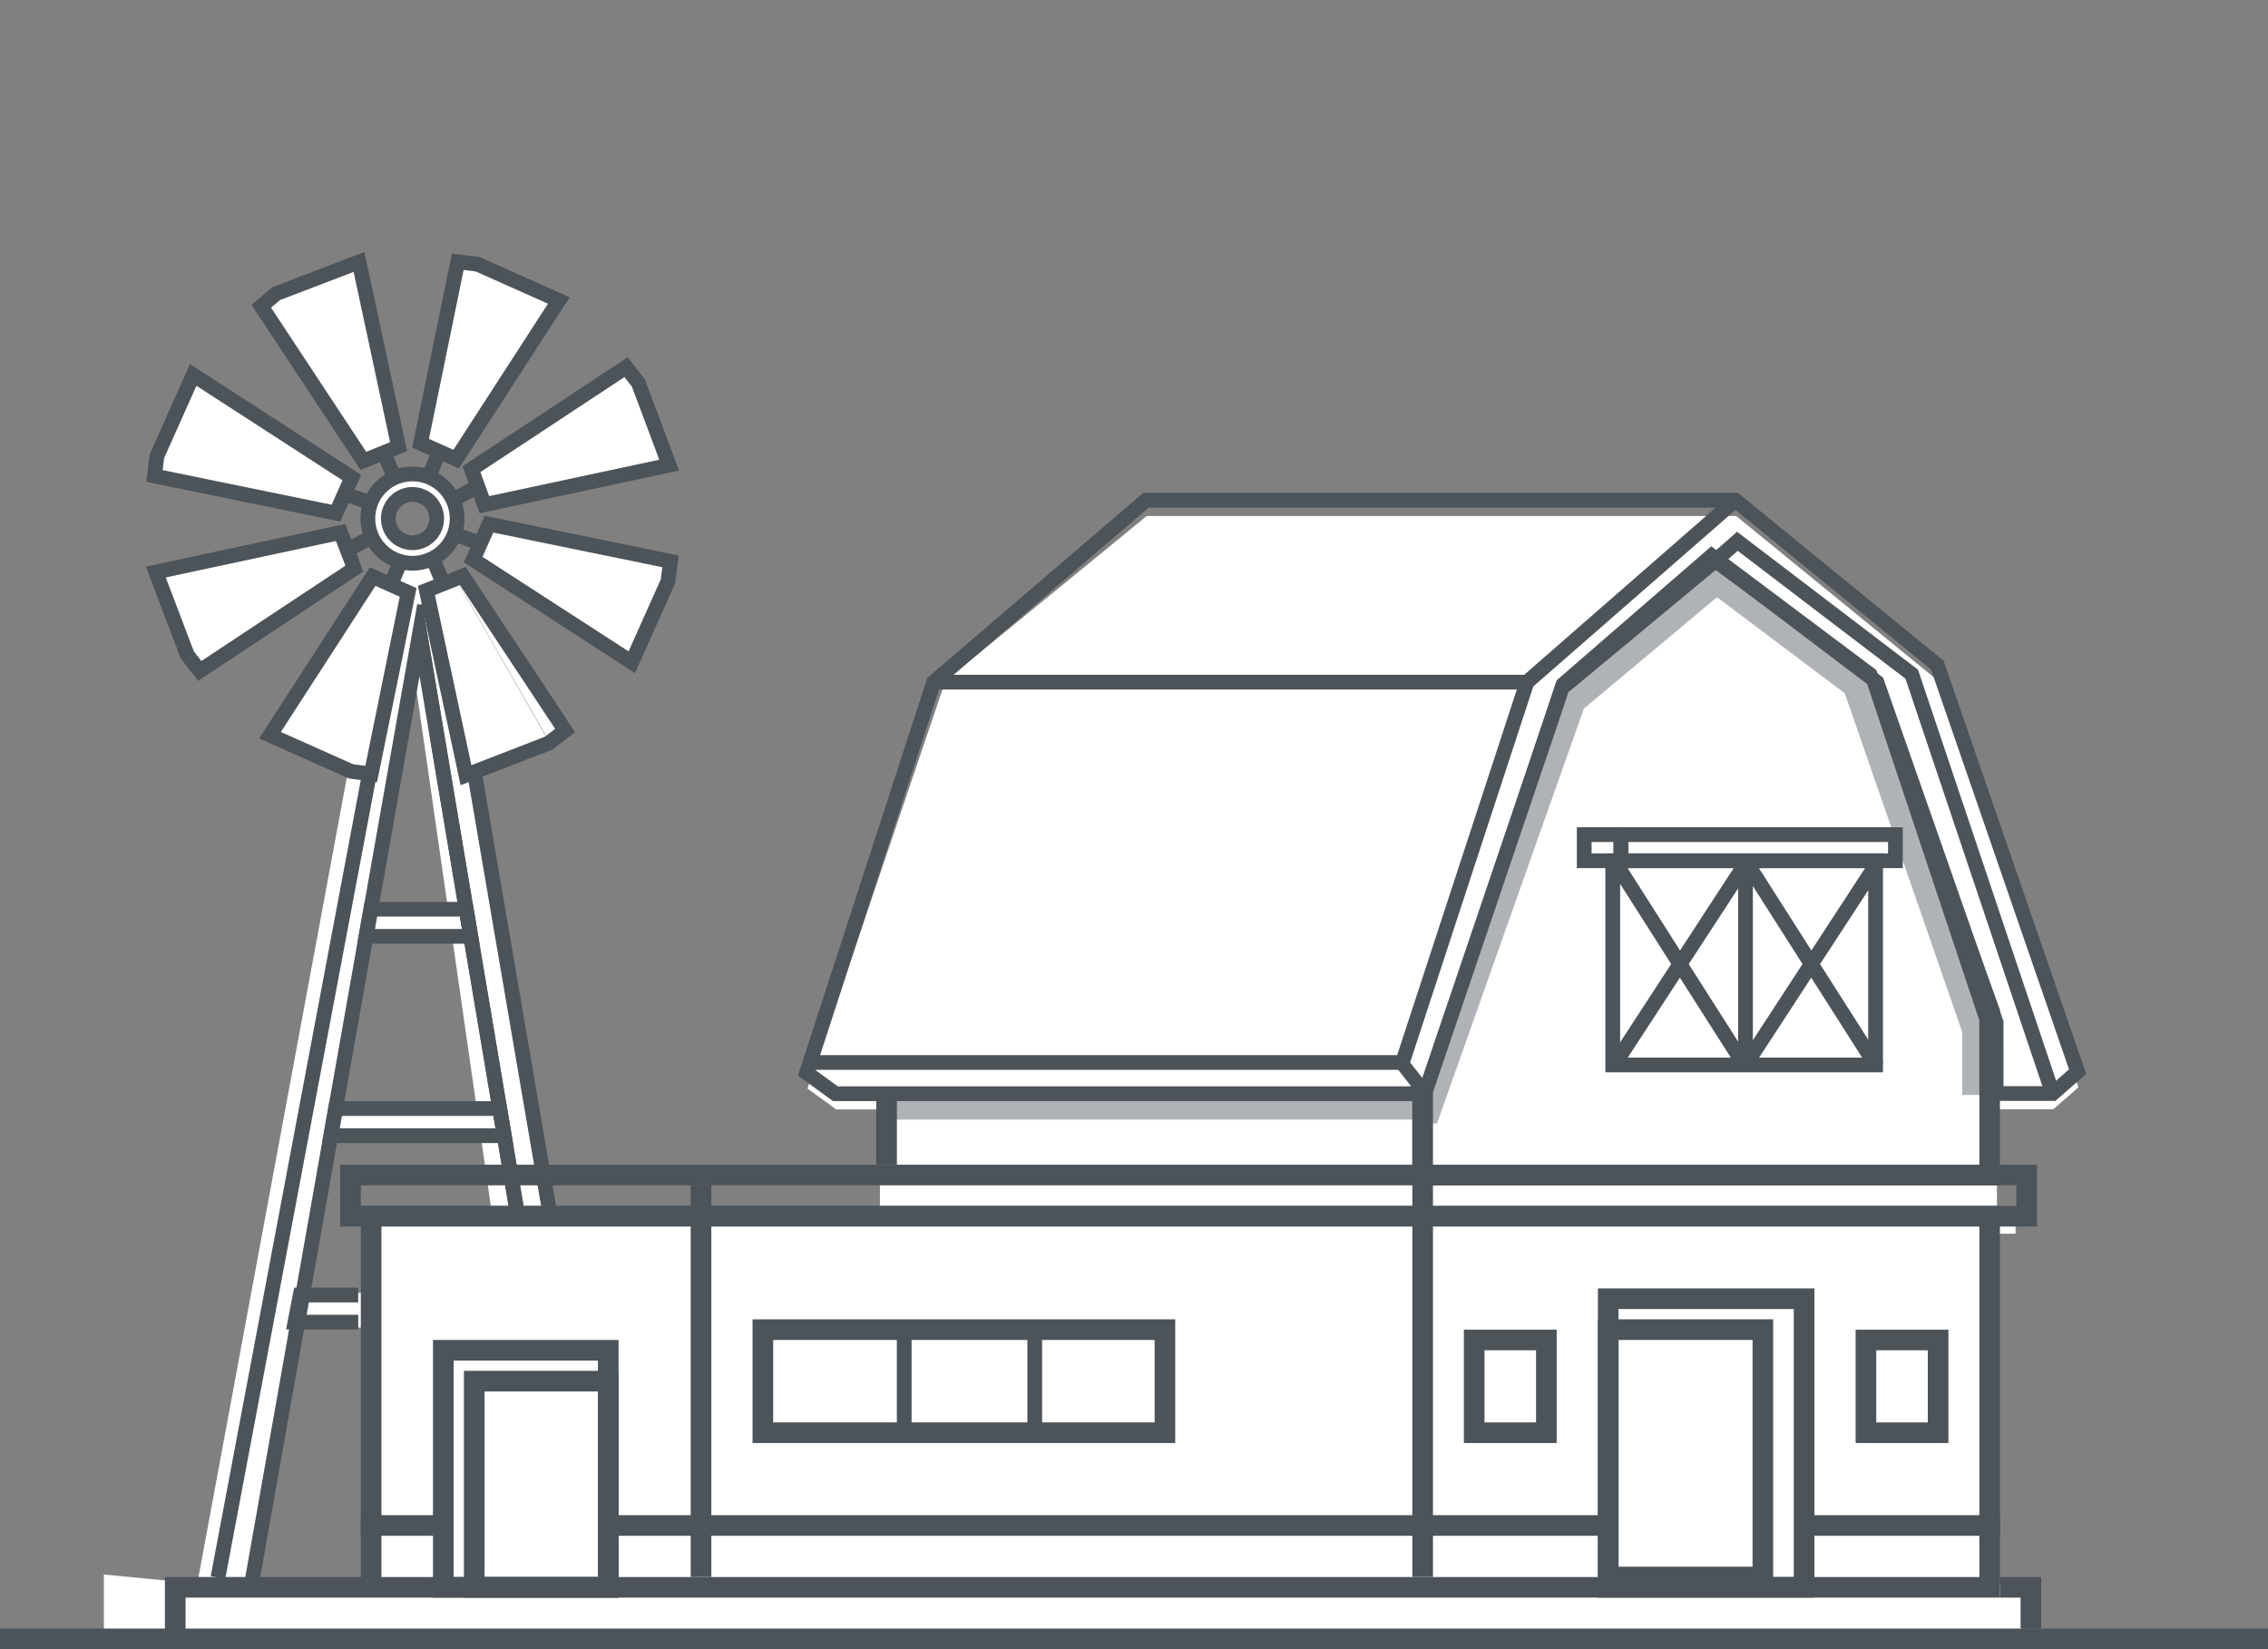 <svg xmlns="http://www.w3.org/2000/svg" width="220" height="160" fill="none" viewBox="0 0 220 160">
    <rect x="0" y="0" width="220" height="160" fill="#808080" stroke="none"/>
    <path fill="#fff" fill-rule="evenodd" d="M44.327 44.505l9.96-15.388-7.868-3.514-1.936-.243-3.608 17.603.731.327 2.721 1.215zM19.45 65.057l14.988-9.922-.275-.718.018-.01-1.065-2.783-17.923 3.838 3.072 8.031-.017.01 1.202 1.554zM46.053 46.114l-.052.03 1.065 2.783 17.923-3.838-3.034-7.932.052-.03-1.197-1.54-14.999 9.895.242.632zM47.513 50.815l-.327.731-1.21 2.708 15.388 9.96 3.514-7.868c-.004 0 .237-1.923.237-1.923l-17.602-3.608zM44.215 56.13l9.122 15.902 1.554-1.202-9.922-14.988-.754.288zM35.323 44.68l.748-.287-.033-.058 2.705-1.035-3.839-17.923-8.047 3.079.046.08-1.475 1.145 9.895 14.998zM32.665 49.747l.327-.731 1.214-2.72-15.388-9.959-3.514 7.867-.242 1.935 17.603 3.608z" clip-rule="evenodd"></path>
    <path fill="#fff" fill-rule="evenodd" d="M35.566 119.691v5.74h-6.29l2.89-15.287h14.457l1.079 7.491h-12.05v2.056h-.086zm0 34.065h-10.93l4.057-24.961h6.873v24.961zm.016-62.948h8.255l2.407 16.706H32.63l2.952-16.706zm4.547-25.732l3.329 23.102h-7.411l4.082-23.102zm-2.261-14.138c-.017-.02-.03-.047-.04-.088-.297-1.275.007-2.433 1.34-2.938 1.389-.527 2.885.47 3.057 1.915.107.9-.212 1.928-.989 2.378-.297.207-.66.29-1.04.26-.854.047-1.73-.198-2.157-1.016-.085-.163-.14-.335-.171-.51zm155.838 56.678h5.48l2.423-2.123-13.611-39.444-19.591-15.991h-57.166l-19.534 15.99-13.385 39.556 2.786 2.029h4.245v10.002h-31.88l-7.36-42.78 7.212-2.76-9.102-15.91-1.241.475.507-.194-1.13-2.547c.54-.36 1.145-.887 1.485-1.478l.494-1.322c.132-.663.106-1.334-.063-1.965l-.481-1.057c-.02-.048-.043-.094-.065-.141l-.04-.087c-.71-1.455-2.189-2.453-3.905-2.453-2.396 0-4.339 1.942-4.339 4.338 0 1.019.354 1.954.941 2.694l.107.233c.166.25.36.482.578.694h.248v.22c.14.116.284.226.44.325l1.018.173-.719 2.021-1.113.11.275.123-.993-.444-9.96 15.388 7.521 3.359-14.65 78.984-9.063-.878v5.325H196.13v-4.224l-2.424-.036v-34.13h1.807v-2.056h-1.807v-10.732.713z" clip-rule="evenodd"></path>
    <path class="base-color2" fill-rule="evenodd" d="M146.728 67H90l20.405-17.779L167 49l-20.272 18z" clip-rule="evenodd"></path>
    <path class="base-color1" fill-rule="evenodd" d="M134.881 103.778L78 104l12.638-38L148 66.12l-13.119 37.657z" clip-rule="evenodd"></path>
    <path fill="#AFB2B6" fill-rule="evenodd" d="M85.334 108.621h52.287v-2.259H85.334v2.259z" clip-rule="evenodd"></path>
    <path fill="#AFB2B6" fill-rule="evenodd" d="M153.638 68.748L139.392 109H137l15.193-41.888 14.231-12.75L168 56.727l-14.362 12.02z" clip-rule="evenodd"></path>
    <path fill="#AFB2B6" fill-rule="evenodd" d="M192.628 98.923v7.309h-2.289v-6.104l-11.395-32.871-14.534-10.93 1.32-1.756 15.503 11.659 11.395 32.693z" clip-rule="evenodd"></path>
    <path class="base-color2" fill-rule="evenodd" d="M154.019 83.511h3.211v-2.537h-3.211v2.537zM157 104h23V86h-23v18zM34.489 120.272h159.139v-1.881H34.488v1.881zM77 138h35v-6H77v6zM145 138h5v-6h-5v6zM183 138h4v-6h-4v6zM159 154h13v-22h-13v22zM125.635 153.634h11.784v4.483h-15.484l3.7-4.483zM42.707 153.634h26.57v4.483h-30.27l3.7-4.483z" clip-rule="evenodd"></path>
    <path class="base-color2" fill-rule="evenodd" d="M135 153h3v-35h-3v35zM64.691 153.634h2.555v-35.243H64.69v35.243zM48.067 26.189l-3.704-.796-3.608 17.602.731.327 6.58-17.133zM62.503 38.489l-1.814-2.87-14.998 9.895.286.748 16.526-7.773zM64.247 58.52l.748-4.064-17.603-3.609-.326.732 17.181 6.941zM51.262 72.342l3.51-1.48-9.923-14.988-.754.289 7.167 16.179zM31.84 74l4.125 1.087 3.582-17.615-.737-.329L31.84 74zM17.396 61.047l1.933 4.042 14.989-9.922-.288-.753-16.634 6.633zM28.536 28l-3.229 1.713 9.896 14.999.748-.286L28.536 28zM15.776 42.462l-.834 3.709 17.603 3.608.326-.731-17.095-6.586z" clip-rule="evenodd"></path>
    <path class="base-color2" fill-rule="evenodd" d="M23.355 152.773l14.579-77.742h-2.221l-14.575 77.742h2.217zM52.391 117.672l-9.373-55.776-.66 3.733 7.499 52.043h2.534zM46.463 140.742l6.516-6.516H50.4l-3.937 3.937v2.579zM46.463 146.237l12.011-12.011h-2.579l-9.432 9.433v2.578zM46.463 149.154v2.579l12.827-12.828v-2.578l-12.827 12.827zM50.398 153.293l8.892-8.891v-2.579l-11.47 11.47h2.578zM55.894 153.293l3.396-3.396v-2.579l-5.975 5.975h2.579z" clip-rule="evenodd"></path>
    <path fill="#4C5359" fill-rule="evenodd" d="M45.277 74.827l1.41-.24 7.392 43.22-1.41.241-7.392-43.22zm-24.836 78.089l14.817-78.617 1.405.264-14.816 78.617-1.406-.264zm3.32.279l16.706-94.538.512.002 9.94 59.15-1.41.237-8.815-52.456-15.525 87.854-1.408-.249z" clip-rule="evenodd"></path>
    <path fill="#4C5359" fill-rule="evenodd" d="M41.739 71.807l-1.273-10.233v-2.917l.513.002 9.94 59.15-1.41.237-7.77-46.239zM37.19 56.598l1.026-2.467 1.32.549-1.024 2.467-1.321-.549zM41.208 54.216l1.319-.553 1.316 3.135-1.318.554-1.317-3.136zM43.767 52.468l.482-1.346L47.26 52.2l-.482 1.346-3.011-1.08zM43.982 43.64l9.173-14.174-7.008-3.13-1.174-.147-3.36 16.392 2.37 1.058zm-4-.221l3.856-18.814 2.699.339 8.726 3.898-10.746 16.602-4.536-2.026zM47.447 48.134L63.951 44.6l-2.653-7.083-.725-.933-13.975 9.22.85 2.33zm-2.579-2.901l16.023-10.571 1.67 2.15 3.31 8.839-19.341 4.142-1.662-4.56z" clip-rule="evenodd"></path>
    <path fill="#4C5359" fill-rule="evenodd" d="M60.974 63.196l3.13-7.007.143-1.161-16.394-3.36-1.052 2.355 14.173 9.173zm-15.978-8.638l2.02-4.522 18.812 3.856-.331 2.685-3.898 8.727-16.603-10.746zM45.724 74.24l7.147-2.774.98-.758-9.235-13.95-2.429.97 3.537 16.512zm-5.188-17.394L45.166 55l10.61 16.027-2.194 1.698-8.905 3.456-4.141-19.334zM35.44 74.298l3.335-16.402-2.358-1.054-9.173 14.173 7.01 3.13 1.185.153zm.477 1.502c-2.07-.264-2.07-.264-2.179-.319l-8.601-3.84 10.745-16.604 4.523 2.02-3.83 18.827-.658-.084zM19.531 64.13l13.97-9.247-.07-.196-.841-2.2-16.51 3.536 2.72 7.163.731.945zm-1.992-.237l-3.388-8.92 19.336-4.14 1.288 3.366.446 1.26-16.008 10.597-1.674-2.163zM35.52 43.834l2.32-.935-3.538-16.519-7.151 2.736-.857.734 9.226 13.984zM24.406 29.585l2.002-1.716 8.943-3.421 4.14 19.327-4.52 1.823-10.565-16.013zM32.168 48.968l1.058-2.367-14.173-9.173-3.13 7.008-.147 1.172 16.392 3.36zm-17.975-2.225l.337-2.696 3.898-8.727L35.03 46.066l-2.025 4.533-18.813-3.856zM40.02 46.694c-1.43 0-2.729.841-3.31 2.143-.813 1.821.007 3.965 1.828 4.778.47.21.966.317 1.474.317.441 0 .876-.081 1.294-.241.902-.345 1.617-1.021 2.01-1.904.814-1.82-.006-3.965-1.827-4.778-.467-.209-.962-.315-1.47-.315zm-.009 8.668c-.709 0-1.4-.148-2.056-.441-1.23-.55-2.172-1.546-2.654-2.806-.482-1.261-.445-2.632.103-3.861.811-1.816 2.623-2.99 4.616-2.99.71 0 1.4.148 2.052.439 2.541 1.136 3.685 4.126 2.55 6.668-.55 1.23-1.546 2.174-2.805 2.656-.582.222-1.19.335-1.806.335z" clip-rule="evenodd"></path>
    <path fill="#4C5359" fill-rule="evenodd" d="M40.016 48.681c-.644 0-1.23.38-1.491.966-.178.397-.19.84-.034 1.247.156.408.46.73.858.907.212.094.435.142.664.142.199 0 .395-.036.583-.108.407-.156.729-.46.906-.858.178-.398.19-.84.034-1.248-.155-.406-.46-.728-.858-.906-.21-.094-.433-.142-.662-.142zm-.004 4.693c-.43 0-.849-.09-1.247-.268-.745-.332-1.316-.937-1.609-1.7-.292-.765-.27-1.597.063-2.342.492-1.101 1.59-1.813 2.798-1.813.43 0 .85.09 1.245.267.746.333 1.318.937 1.61 1.7.292.764.27 1.596-.064 2.342-.333.746-.938 1.319-1.701 1.61-.353.136-.721.204-1.095.204zM16 159v-6h19v2H18v4h-2zM44.818 90.13l-.202-1.2h-8.047l-.212 1.2h8.46zm-10.166 1.43l.718-4.06h10.456l.682 4.06H34.652zM48.067 109.466l-.202-1.201H33.153l-.212 1.201h15.126zm-16.832 1.43l.718-4.061h17.122l.682 4.061H31.235zM27.749 128.987l.785-4.06h6.215v1.43h-5.035l-.232 1.2h5.267v1.43h-7zM138 114h54V99l-11-33-15-11-14 12-14 39v8zm-1-9h1l13-39 15-13 16 12 12 33v17h-57v-10zM37 153h155v-35H37v35zm-2 2h159v-38H35v38z" clip-rule="evenodd"></path>
    <path fill="#4C5359" d="M194 153H198V155H194zM196 155H198V158H196z"></path>
    <path fill="#4C5359" fill-rule="evenodd" d="M144 138h5v-7h-5v7zm-2 2h9v-11h-9v11zM182 138h5v-7h-5v7zm-2 2h9v-11h-9v11zM137.684 105.394l13.249-39.09 15.488-12.867 16.246 12.307 11.675 33.332.001 6.302h4.496l1.86-1.629-13.389-38.798-19.235-15.701h-56.647L91.184 66.596l-12.1 37.212 2.179 1.586h56.421zm-56.886 1.43l-3.394-2.471L89.95 65.772l20.949-17.952h57.686L188.53 64.1l13.835 40.091-2.988 2.617h-6.464l-.001-7.489-11.453-32.695-14.997-11.362-14.304 11.884-13.449 39.678H80.797z" clip-rule="evenodd"></path>
    <path fill="#4C5359" fill-rule="evenodd" d="M157.155 102.606h24.065v-18.38h-24.065v18.38zm-1.43 1.43h26.925v-21.24h-26.925v21.24z" clip-rule="evenodd"></path>
    <path fill="#4C5359" fill-rule="evenodd" d="M157.945 82.796h25.198v-1.107h-25.198v1.107zm-1.43 1.43h28.058v-3.968h-28.058v3.968z" clip-rule="evenodd"></path>
    <path fill="#4C5359" fill-rule="evenodd" d="M154.387 82.796h2.128v-1.107h-2.128v1.107zm-1.43 1.43h4.988v-3.968h-4.988v3.968z" clip-rule="evenodd"></path>
    <path fill="#4C5359" d="M35 147H43V149H35zM176 147H194V149H176zM60 147H156V149H60z"></path>
    <path fill="#4C5359" fill-rule="evenodd" d="M35 117h160.589v-2H34.999v2zm-2 2h164.589v-6H32.999v6z" clip-rule="evenodd"></path>
    <path fill="#4C5359" fill-rule="evenodd" d="M67 115h2v38h-2v-38zM137 106h2v47h-2v-47zM85 106h2v7h-2v-7zM75 138h37v-8H75v8zm-2 2h41v-12H73v12zM44 153h14v-21H44v21zm-2 2h18v-25H42v25zM157 153h17v-26h-17v26zm-2 2h21v-30h-21v30z" clip-rule="evenodd"></path>
    <path fill="#4C5359" fill-rule="evenodd" d="M157 152h13v-22h-13v22zm-2 2h17v-26h-17v26zM47 153h11v-18H47v18zm-2 2h15v-22H45v22zM43.56 47.873l2.686-1.416.667 1.265-2.687 1.416-.667-1.265zM40.913 46.11l1.073-2.74 1.332.523-1.074 2.738-1.331-.522zM36.502 44.073l1.311-.572 1.22 2.796-1.312.571-1.219-2.795zM33.089 48.554l.474-1.349 2.872 1.009-.474 1.35-2.872-1.01zM33.42 52.677l2.47-1.29.662 1.268-2.469 1.29-.662-1.268zM90.306 66.899h58.073v-1.43H90.307v1.43z" clip-rule="evenodd"></path>
    <path fill="#4C5359" fill-rule="evenodd" d="M77.985 103.796v-1.43h57.544l11.976-36.596 20.55-17.945.941 1.077-20.263 17.695-12.185 37.199H77.985z" clip-rule="evenodd"></path>
    <path fill="#4C5359" fill-rule="evenodd" d="M184.834 65.847L168.56 53.44l-1.843 1.617-.943-1.075 2.722-2.39 17.554 13.382 13.819 41.136-1.356.456-13.679-40.72zM135.433 103.542l.773-1.203 2.596 3.31-.773 1.203-2.596-3.31zM86.995 138.747h1.43v-9.684h-1.43v9.684zM99.656 138.747h1.43v-9.684h-1.43v9.684zM168.601 103.581h1.43v-20.33h-1.43v20.33z" clip-rule="evenodd"></path>
    <path fill="#4C5359" fill-rule="evenodd" d="M168.575 103.148L181.6 83.176l1.197.782-13.024 19.971-1.198-.781z" clip-rule="evenodd"></path>
    <path fill="#4C5359" fill-rule="evenodd" d="M168.573 83.676l1.206-.769 12.899 20.249-1.206.768-12.899-20.248z" clip-rule="evenodd"></path>
    <path fill="#4C5359" fill-rule="evenodd" d="M155.835 103.148l13.024-19.972 1.198.782-13.025 19.971-1.197-.781z" clip-rule="evenodd"></path>
    <path fill="#4C5359" fill-rule="evenodd" d="M155.833 83.676l1.206-.769 12.899 20.249-1.206.768-12.899-20.248zM0 160h220v-2H0v2z" clip-rule="evenodd"></path>
</svg>